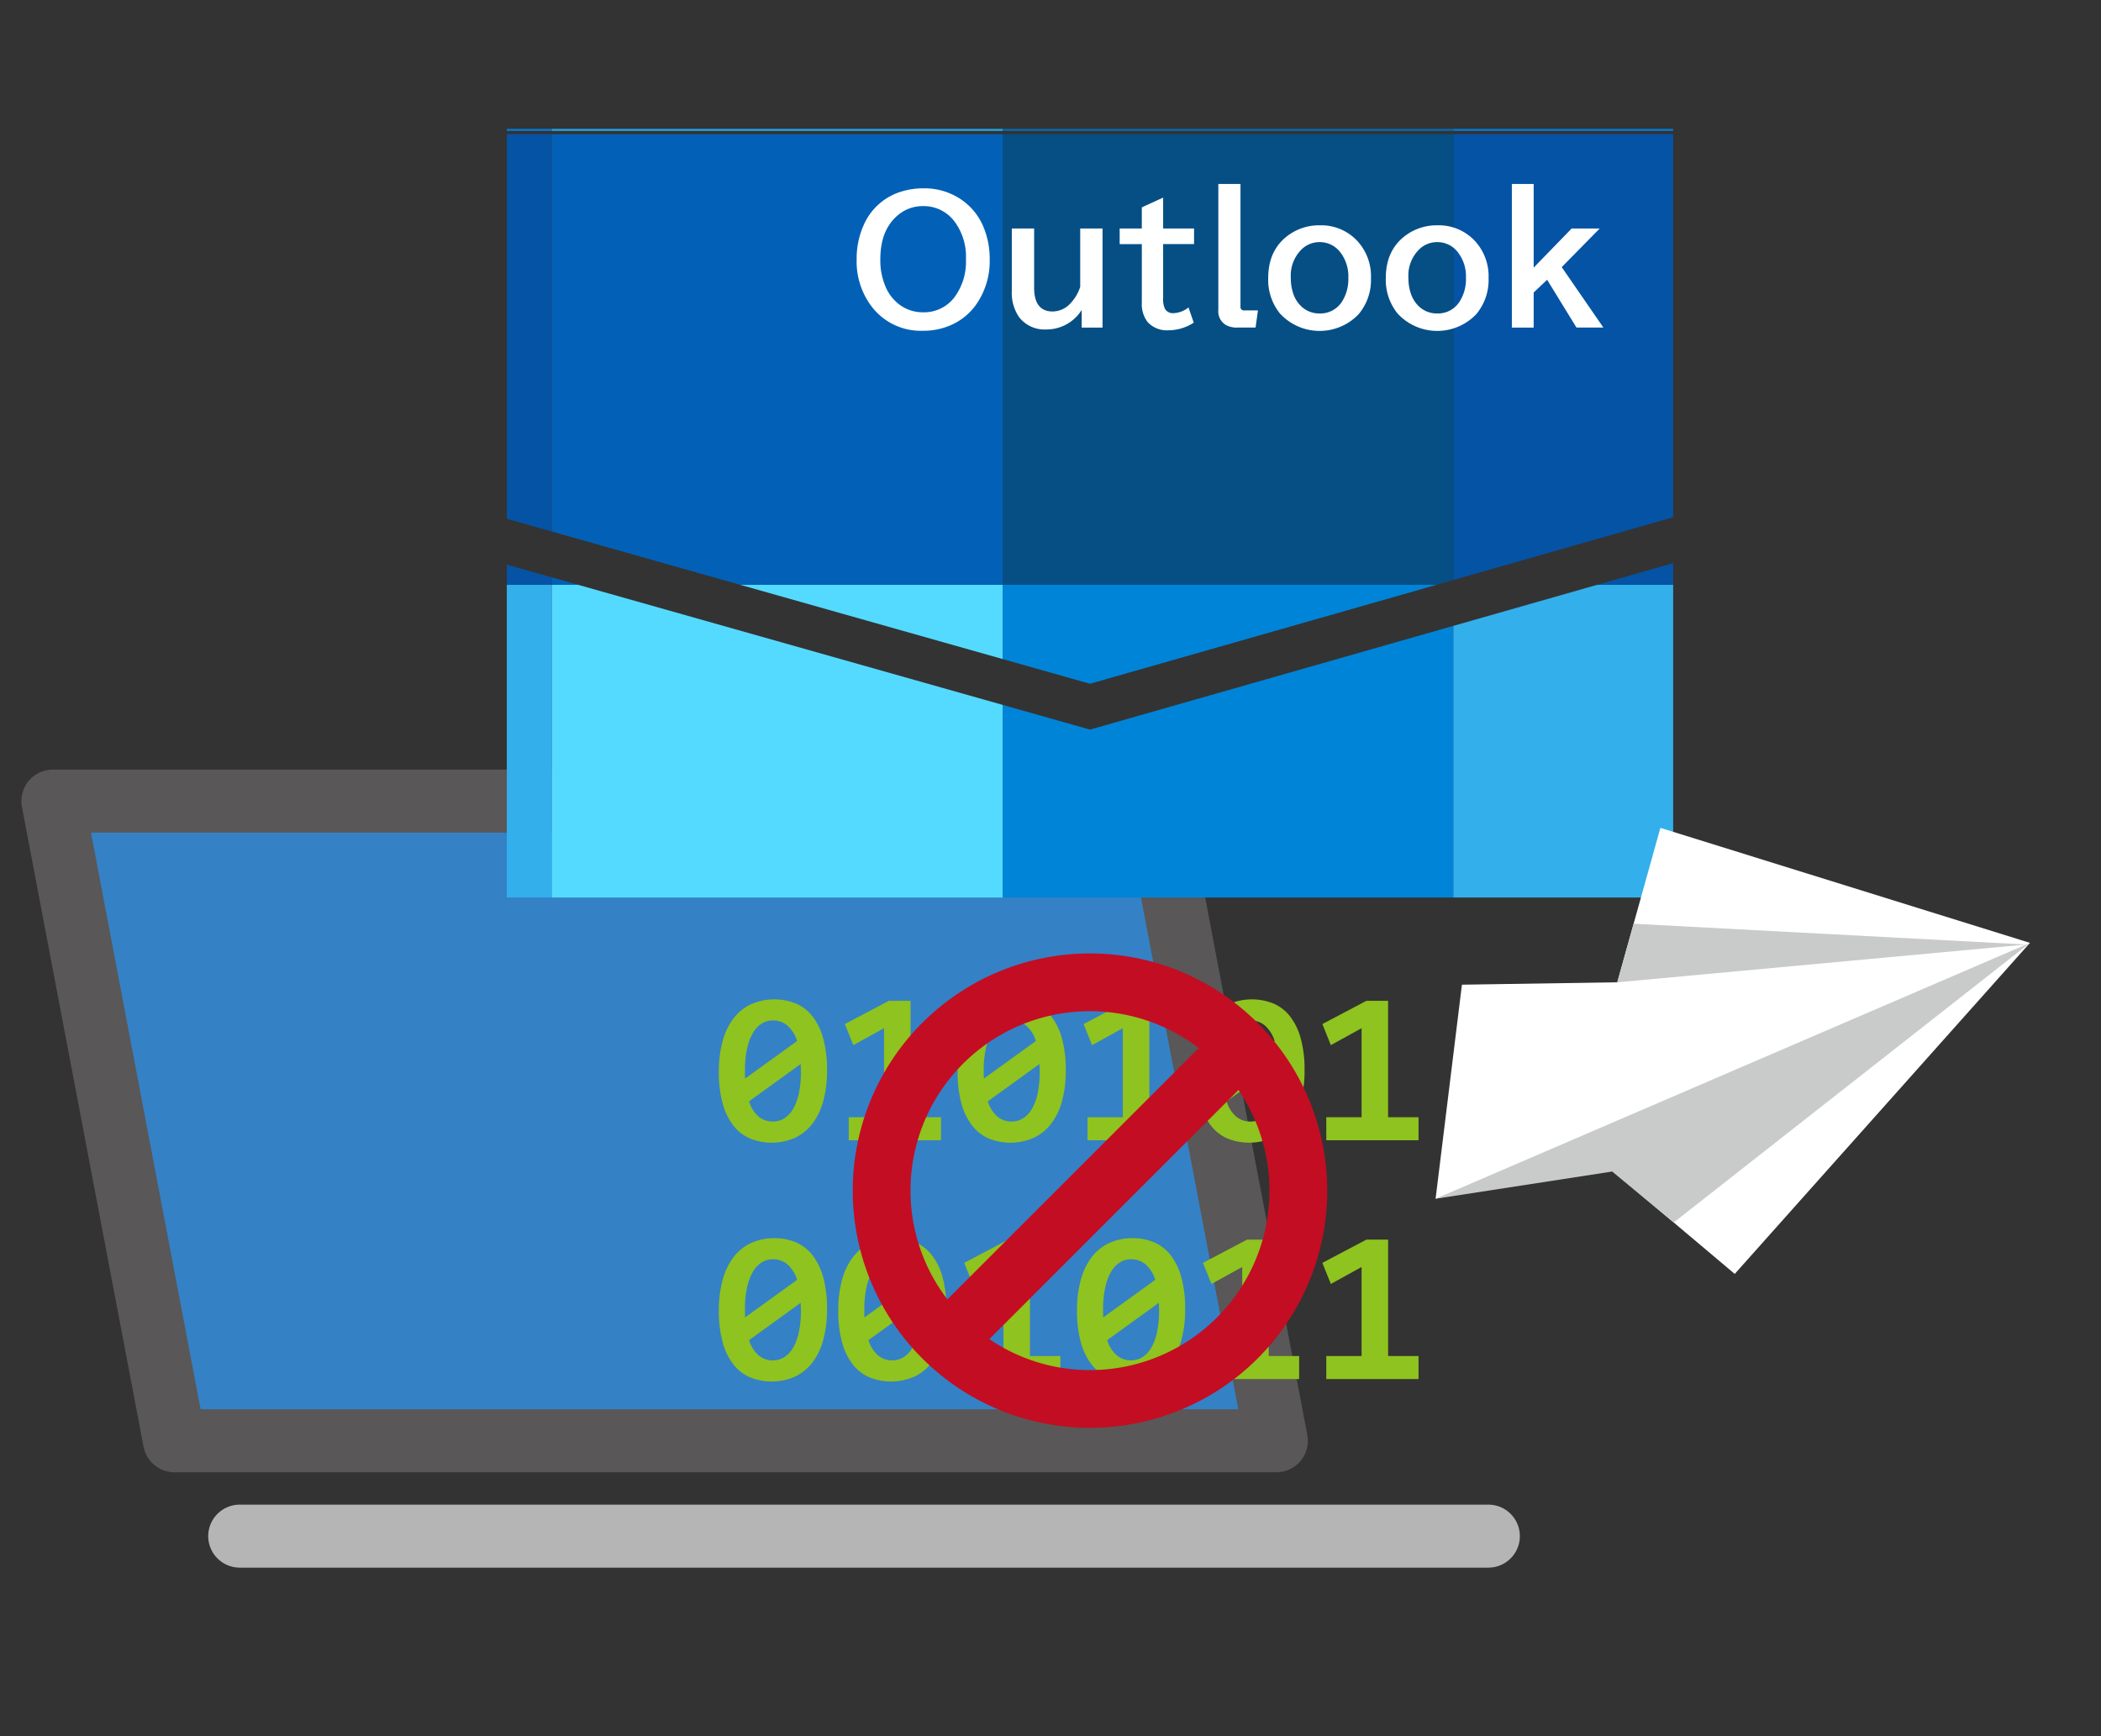 <svg xmlns="http://www.w3.org/2000/svg" xmlns:xlink="http://www.w3.org/1999/xlink" width="400" height="330.627" viewBox="0 0 400 330.627">
  <rect x="0" y="0" width="400" height="330.627" fill="#333333" stroke="none"/>
  <defs>
    <clipPath id="clip-path">
      <path id="パス_1534" data-name="パス 1534" d="M1193.543,194.95l111.034-31.7V89.287H1082.52v74.254Z" fill="none"/>
    </clipPath>
    <clipPath id="clip-path-2">
      <path id="パス_1535" data-name="パス 1535" d="M1193.554,203.68,1082.52,172.269V235.65h222.058V171.979Z" fill="none"/>
    </clipPath>
  </defs>
  <g id="img_mail03" transform="translate(-986.031 -64.754)">
    <rect id="長方形_540" data-name="長方形 540" width="400" height="330.627" transform="translate(986.031 64.754)" fill="#fff" opacity="0"/>
    <g id="グループ_597" data-name="グループ 597">
      <path id="パス_1533" data-name="パス 1533" d="M996.1,217.289h209.778L1229.031,339.1H1019.253Z" fill="#3581c5" stroke="#595757" stroke-linecap="round" stroke-linejoin="round" stroke-width="12"/>
      <line id="線_21" data-name="線 21" x2="237.719" transform="translate(1031.671 357.256)" fill="none" stroke="#b5b5b6" stroke-linecap="round" stroke-linejoin="round" stroke-width="12"/>
    </g>
    <g id="グループ_612" data-name="グループ 612">
      <g id="グループ_604" data-name="グループ 604">
        <g id="グループ_603" data-name="グループ 603">
          <g id="グループ_602" data-name="グループ 602" clip-path="url(#clip-path)">
            <g id="グループ_598" data-name="グループ 598">
              <rect id="長方形_541" data-name="長方形 541" width="257.427" height="258.669" transform="translate(1176.915 -82.559)" fill="none"/>
              <rect id="長方形_542" data-name="長方形 542" width="85.809" height="85.809" transform="translate(1176.915 -82.559)" fill="#0084d7"/>
              <rect id="長方形_543" data-name="長方形 543" width="85.809" height="85.809" transform="translate(1262.724 -82.559)" fill="#33afec"/>
              <rect id="長方形_544" data-name="長方形 544" width="85.809" height="85.809" transform="translate(1348.532 -82.559)" fill="#54daff"/>
              <rect id="長方形_545" data-name="長方形 545" width="85.809" height="85.809" transform="translate(1176.915 3.871)" fill="#0669b2"/>
              <rect id="長方形_546" data-name="長方形 546" width="85.809" height="85.809" transform="translate(1262.724 3.871)" fill="#027ad4"/>
              <rect id="長方形_547" data-name="長方形 547" width="85.809" height="85.809" transform="translate(1348.532 3.871)" fill="#25a2e5"/>
              <rect id="長方形_548" data-name="長方形 548" width="85.809" height="85.809" transform="translate(1176.915 90.301)" fill="#054f85"/>
              <rect id="長方形_549" data-name="長方形 549" width="85.809" height="85.809" transform="translate(1262.724 90.301)" fill="#0553a4"/>
              <rect id="長方形_550" data-name="長方形 550" width="85.809" height="85.809" transform="translate(1348.532 90.301)" fill="#0261b6"/>
            </g>
            <g id="グループ_599" data-name="グループ 599">
              <rect id="長方形_551" data-name="長方形 551" width="257.427" height="258.669" transform="translate(1176.915 176.11)" fill="none"/>
              <rect id="長方形_552" data-name="長方形 552" width="85.809" height="85.809" transform="translate(1176.915 176.11)" fill="#0084d7"/>
              <rect id="長方形_553" data-name="長方形 553" width="85.809" height="85.809" transform="translate(1262.724 176.11)" fill="#33afec"/>
              <rect id="長方形_554" data-name="長方形 554" width="85.809" height="85.809" transform="translate(1348.532 176.11)" fill="#54daff"/>
              <rect id="長方形_555" data-name="長方形 555" width="85.809" height="85.809" transform="translate(1176.915 262.54)" fill="#0669b2"/>
              <rect id="長方形_556" data-name="長方形 556" width="85.809" height="85.809" transform="translate(1262.724 262.54)" fill="#027ad4"/>
              <rect id="長方形_557" data-name="長方形 557" width="85.809" height="85.809" transform="translate(1348.532 262.54)" fill="#25a2e5"/>
              <rect id="長方形_558" data-name="長方形 558" width="85.809" height="85.809" transform="translate(1176.915 348.97)" fill="#054f85"/>
              <rect id="長方形_559" data-name="長方形 559" width="85.809" height="85.809" transform="translate(1262.724 348.97)" fill="#0553a4"/>
              <rect id="長方形_560" data-name="長方形 560" width="85.809" height="85.809" transform="translate(1348.532 348.97)" fill="#0261b6"/>
            </g>
            <g id="グループ_600" data-name="グループ 600">
              <rect id="長方形_561" data-name="長方形 561" width="257.427" height="258.669" transform="translate(919.488 -82.559)" fill="none"/>
              <rect id="長方形_562" data-name="長方形 562" width="85.809" height="85.809" transform="translate(919.488 -82.559)" fill="#0084d7"/>
              <rect id="長方形_563" data-name="長方形 563" width="85.809" height="85.809" transform="translate(1005.297 -82.559)" fill="#33afec"/>
              <rect id="長方形_564" data-name="長方形 564" width="85.809" height="85.809" transform="translate(1091.106 -82.559)" fill="#54daff"/>
              <rect id="長方形_565" data-name="長方形 565" width="85.809" height="85.809" transform="translate(919.488 3.871)" fill="#0669b2"/>
              <rect id="長方形_566" data-name="長方形 566" width="85.809" height="85.809" transform="translate(1005.297 3.871)" fill="#027ad4"/>
              <rect id="長方形_567" data-name="長方形 567" width="85.809" height="85.809" transform="translate(1091.106 3.871)" fill="#25a2e5"/>
              <rect id="長方形_568" data-name="長方形 568" width="85.809" height="85.809" transform="translate(919.488 90.301)" fill="#054f85"/>
              <rect id="長方形_569" data-name="長方形 569" width="85.809" height="85.809" transform="translate(1005.297 90.301)" fill="#0553a4"/>
              <rect id="長方形_570" data-name="長方形 570" width="85.809" height="85.809" transform="translate(1091.106 90.301)" fill="#0261b6"/>
            </g>
            <g id="グループ_601" data-name="グループ 601">
              <rect id="長方形_571" data-name="長方形 571" width="257.427" height="258.669" transform="translate(919.488 176.11)" fill="none"/>
              <rect id="長方形_572" data-name="長方形 572" width="85.809" height="85.809" transform="translate(919.488 176.11)" fill="#0084d7"/>
              <rect id="長方形_573" data-name="長方形 573" width="85.809" height="85.809" transform="translate(1005.297 176.11)" fill="#33afec"/>
              <rect id="長方形_574" data-name="長方形 574" width="85.809" height="85.809" transform="translate(1091.106 176.11)" fill="#54daff"/>
              <rect id="長方形_575" data-name="長方形 575" width="85.809" height="85.809" transform="translate(919.488 262.54)" fill="#0669b2"/>
              <rect id="長方形_576" data-name="長方形 576" width="85.809" height="85.809" transform="translate(1005.297 262.54)" fill="#027ad4"/>
              <rect id="長方形_577" data-name="長方形 577" width="85.809" height="85.809" transform="translate(1091.106 262.54)" fill="#25a2e5"/>
              <rect id="長方形_578" data-name="長方形 578" width="85.809" height="85.809" transform="translate(919.488 348.97)" fill="#054f85"/>
              <rect id="長方形_579" data-name="長方形 579" width="85.809" height="85.809" transform="translate(1005.297 348.97)" fill="#0553a4"/>
              <rect id="長方形_580" data-name="長方形 580" width="85.809" height="85.809" transform="translate(1091.106 348.97)" fill="#0261b6"/>
            </g>
          </g>
        </g>
      </g>
      <g id="グループ_611" data-name="グループ 611">
        <g id="グループ_610" data-name="グループ 610">
          <g id="グループ_609" data-name="グループ 609" clip-path="url(#clip-path-2)">
            <g id="グループ_605" data-name="グループ 605">
              <rect id="長方形_581" data-name="長方形 581" width="257.427" height="258.669" transform="translate(1176.915 -82.559)" fill="none"/>
              <rect id="長方形_582" data-name="長方形 582" width="85.809" height="85.809" transform="translate(1176.915 -82.559)" fill="#0084d7"/>
              <rect id="長方形_583" data-name="長方形 583" width="85.809" height="85.809" transform="translate(1262.724 -82.559)" fill="#33afec"/>
              <rect id="長方形_584" data-name="長方形 584" width="85.809" height="85.809" transform="translate(1348.532 -82.559)" fill="#54daff"/>
              <rect id="長方形_585" data-name="長方形 585" width="85.809" height="85.809" transform="translate(1176.915 3.871)" fill="#0669b2"/>
              <rect id="長方形_586" data-name="長方形 586" width="85.809" height="85.809" transform="translate(1262.724 3.871)" fill="#027ad4"/>
              <rect id="長方形_587" data-name="長方形 587" width="85.809" height="85.809" transform="translate(1348.532 3.871)" fill="#25a2e5"/>
              <rect id="長方形_588" data-name="長方形 588" width="85.809" height="85.809" transform="translate(1176.915 90.301)" fill="#054f85"/>
              <rect id="長方形_589" data-name="長方形 589" width="85.809" height="85.809" transform="translate(1262.724 90.301)" fill="#0553a4"/>
              <rect id="長方形_590" data-name="長方形 590" width="85.809" height="85.809" transform="translate(1348.532 90.301)" fill="#0261b6"/>
            </g>
            <g id="グループ_606" data-name="グループ 606">
              <rect id="長方形_591" data-name="長方形 591" width="257.427" height="258.669" transform="translate(1176.915 176.11)" fill="none"/>
              <rect id="長方形_592" data-name="長方形 592" width="85.809" height="85.809" transform="translate(1176.915 176.11)" fill="#0084d7"/>
              <rect id="長方形_593" data-name="長方形 593" width="85.809" height="85.809" transform="translate(1262.724 176.11)" fill="#33afec"/>
              <rect id="長方形_594" data-name="長方形 594" width="85.809" height="85.809" transform="translate(1348.532 176.11)" fill="#54daff"/>
              <rect id="長方形_595" data-name="長方形 595" width="85.809" height="85.809" transform="translate(1176.915 262.54)" fill="#0669b2"/>
              <rect id="長方形_596" data-name="長方形 596" width="85.809" height="85.809" transform="translate(1262.724 262.54)" fill="#027ad4"/>
              <rect id="長方形_597" data-name="長方形 597" width="85.809" height="85.809" transform="translate(1348.532 262.54)" fill="#25a2e5"/>
              <rect id="長方形_598" data-name="長方形 598" width="85.809" height="85.809" transform="translate(1176.915 348.97)" fill="#054f85"/>
              <rect id="長方形_599" data-name="長方形 599" width="85.809" height="85.809" transform="translate(1262.724 348.97)" fill="#0553a4"/>
              <rect id="長方形_600" data-name="長方形 600" width="85.809" height="85.809" transform="translate(1348.532 348.97)" fill="#0261b6"/>
            </g>
            <g id="グループ_607" data-name="グループ 607">
              <rect id="長方形_601" data-name="長方形 601" width="257.427" height="258.669" transform="translate(919.488 -82.559)" fill="none"/>
              <rect id="長方形_602" data-name="長方形 602" width="85.809" height="85.809" transform="translate(919.488 -82.559)" fill="#0084d7"/>
              <rect id="長方形_603" data-name="長方形 603" width="85.809" height="85.809" transform="translate(1005.297 -82.559)" fill="#33afec"/>
              <rect id="長方形_604" data-name="長方形 604" width="85.809" height="85.809" transform="translate(1091.106 -82.559)" fill="#54daff"/>
              <rect id="長方形_605" data-name="長方形 605" width="85.809" height="85.809" transform="translate(919.488 3.871)" fill="#0669b2"/>
              <rect id="長方形_606" data-name="長方形 606" width="85.809" height="85.809" transform="translate(1005.297 3.871)" fill="#027ad4"/>
              <rect id="長方形_607" data-name="長方形 607" width="85.809" height="85.809" transform="translate(1091.106 3.871)" fill="#25a2e5"/>
              <rect id="長方形_608" data-name="長方形 608" width="85.809" height="85.809" transform="translate(919.488 90.301)" fill="#054f85"/>
              <rect id="長方形_609" data-name="長方形 609" width="85.809" height="85.809" transform="translate(1005.297 90.301)" fill="#0553a4"/>
              <rect id="長方形_610" data-name="長方形 610" width="85.809" height="85.809" transform="translate(1091.106 90.301)" fill="#0261b6"/>
            </g>
            <g id="グループ_608" data-name="グループ 608">
              <rect id="長方形_611" data-name="長方形 611" width="257.427" height="258.669" transform="translate(919.488 176.11)" fill="none"/>
              <rect id="長方形_612" data-name="長方形 612" width="85.809" height="85.809" transform="translate(919.488 176.11)" fill="#0084d7"/>
              <rect id="長方形_613" data-name="長方形 613" width="85.809" height="85.809" transform="translate(1005.297 176.11)" fill="#33afec"/>
              <rect id="長方形_614" data-name="長方形 614" width="85.809" height="85.809" transform="translate(1091.106 176.11)" fill="#54daff"/>
              <rect id="長方形_615" data-name="長方形 615" width="85.809" height="85.809" transform="translate(919.488 262.54)" fill="#0669b2"/>
              <rect id="長方形_616" data-name="長方形 616" width="85.809" height="85.809" transform="translate(1005.297 262.54)" fill="#027ad4"/>
              <rect id="長方形_617" data-name="長方形 617" width="85.809" height="85.809" transform="translate(1091.106 262.54)" fill="#25a2e5"/>
              <rect id="長方形_618" data-name="長方形 618" width="85.809" height="85.809" transform="translate(919.488 348.97)" fill="#054f85"/>
              <rect id="長方形_619" data-name="長方形 619" width="85.809" height="85.809" transform="translate(1005.297 348.97)" fill="#0553a4"/>
              <rect id="長方形_620" data-name="長方形 620" width="85.809" height="85.809" transform="translate(1091.106 348.97)" fill="#0261b6"/>
            </g>
          </g>
        </g>
      </g>
    </g>
    <g id="グループ_613" data-name="グループ 613">
      <path id="パス_1536" data-name="パス 1536" d="M1161.851,100.614a12.446,12.446,0,0,1,6.932,1.967,11.793,11.793,0,0,1,4.669,5.856,15.631,15.631,0,0,1,1,5.668,14.387,14.387,0,0,1-2.717,8.837,11.545,11.545,0,0,1-4.808,3.779,12.892,12.892,0,0,1-5.154,1.015,11.757,11.757,0,0,1-9.727-4.528,14.2,14.2,0,0,1-2.92-9.1,15.457,15.457,0,0,1,1.265-6.324,11.425,11.425,0,0,1,7.479-6.621A13.963,13.963,0,0,1,1161.851,100.614Zm-.094,3.388a7.219,7.219,0,0,0-4.824,1.765q-3.3,2.794-3.3,8.353a12.635,12.635,0,0,0,1.186,5.653,8.307,8.307,0,0,0,2.342,2.9,7.389,7.389,0,0,0,4.653,1.546,7.235,7.235,0,0,0,6.043-3.014,11.4,11.4,0,0,0,2.077-7.089,11.23,11.23,0,0,0-2.2-7.214A7.3,7.3,0,0,0,1161.757,104Z" fill="#fff"/>
      <path id="パス_1537" data-name="パス 1537" d="M1178.667,108.265h4.247v11.258q0,4.543,3.545,4.543a4.685,4.685,0,0,0,3.466-1.655,8.158,8.158,0,0,0,1.764-3.044v-11.1h4.248v18.862h-3.966V123.77a7.883,7.883,0,0,1-6.731,3.716,6.115,6.115,0,0,1-5.2-2.357,8.2,8.2,0,0,1-1.374-5.028Z" fill="#fff"/>
      <path id="パス_1538" data-name="パス 1538" d="M1207.476,102.378v5.887h5.886v2.967h-5.886V121.49a4.284,4.284,0,0,0,.359,2.093,1.733,1.733,0,0,0,1.608.8,4.813,4.813,0,0,0,2.858-1.093l1,2.9a8.814,8.814,0,0,1-4.81,1.452,4.946,4.946,0,0,1-3.966-1.561,5.611,5.611,0,0,1-1.108-3.747v-11.1H1199.2v-2.967h4.216v-4.029Z" fill="#fff"/>
      <path id="パス_1539" data-name="パス 1539" d="M1217.984,99.786h4.216v23.343a.648.648,0,0,0,.734.734h2.591l-.452,3.264h-3.545a4.157,4.157,0,0,1-2.045-.453,3.01,3.01,0,0,1-1.5-2.9Z" fill="#fff"/>
      <path id="パス_1540" data-name="パス 1540" d="M1237.3,107.656a9.392,9.392,0,0,1,7.089,2.92,9.877,9.877,0,0,1,2.654,7.136,10.108,10.108,0,0,1-2.373,6.9,10.258,10.258,0,0,1-14.975-.187,10.2,10.2,0,0,1-2.216-6.714q0-5.605,4.169-8.4A9.91,9.91,0,0,1,1237.3,107.656Zm-.063,3.2a4.86,4.86,0,0,0-3.279,1.265,6.985,6.985,0,0,0-2.17,5.59,8.868,8.868,0,0,0,.531,3.154,5.877,5.877,0,0,0,1.468,2.233,4.932,4.932,0,0,0,3.5,1.342,4.848,4.848,0,0,0,4.263-2.295,7.9,7.9,0,0,0,1.186-4.45,7.505,7.505,0,0,0-1.592-4.981A4.892,4.892,0,0,0,1237.236,110.857Z" fill="#fff"/>
      <path id="パス_1541" data-name="パス 1541" d="M1259.689,107.656a9.389,9.389,0,0,1,7.089,2.92,9.873,9.873,0,0,1,2.655,7.136,10.108,10.108,0,0,1-2.373,6.9,10.258,10.258,0,0,1-14.975-.187,10.2,10.2,0,0,1-2.217-6.714q0-5.605,4.169-8.4A9.913,9.913,0,0,1,1259.689,107.656Zm-.062,3.2a4.856,4.856,0,0,0-3.279,1.265,6.982,6.982,0,0,0-2.17,5.59,8.868,8.868,0,0,0,.531,3.154,5.877,5.877,0,0,0,1.468,2.233,4.932,4.932,0,0,0,3.5,1.342,4.85,4.85,0,0,0,4.263-2.295,7.9,7.9,0,0,0,1.186-4.45,7.5,7.5,0,0,0-1.593-4.981A4.89,4.89,0,0,0,1259.627,110.857Z" fill="#fff"/>
      <path id="パス_1542" data-name="パス 1542" d="M1273.867,99.786h4.154v15.927l7.229-7.448h5.34l-7.23,7.354,7.933,11.508h-5.122l-5.59-9.1-2.56,2.42v6.683h-4.154Z" fill="#fff"/>
    </g>
    <g id="グループ_614" data-name="グループ 614">
      <path id="パス_1543" data-name="パス 1543" d="M1259.346,293.015l5.016-40.763,29.573-.456,8.21-29.405,70.362,21.9L1316.3,307.326l-25.526-21.509Z" fill="#fff"/>
      <path id="パス_1544" data-name="パス 1544" d="M1304.68,297.536l-11.713-9.706-33.622,5.184,113.161-48.721Z" fill="#c9caca"/>
      <path id="パス_1545" data-name="パス 1545" d="M1293.935,251.8l3.113-11.151,74.744,3.956Z" fill="#c9caca"/>
    </g>
    <g id="グループ_615" data-name="グループ 615">
      <path id="パス_1546" data-name="パス 1546" d="M1143.484,268.568a21.908,21.908,0,0,1-.707,5.814,12.378,12.378,0,0,1-2.069,4.329,9.028,9.028,0,0,1-3.32,2.7,11.095,11.095,0,0,1-8.5.162,8.029,8.029,0,0,1-3.169-2.412,11.879,11.879,0,0,1-2.079-4.209,22.12,22.12,0,0,1-.747-6.136,21.568,21.568,0,0,1,.717-5.814,12.622,12.622,0,0,1,2.068-4.33,8.919,8.919,0,0,1,3.331-2.694,11.095,11.095,0,0,1,8.5-.162,7.973,7.973,0,0,1,3.158,2.4,11.892,11.892,0,0,1,2.07,4.2A22.2,22.2,0,0,1,1143.484,268.568Zm-15.624.081v.757a6.5,6.5,0,0,0,.041.717l9.891-7.146a6.592,6.592,0,0,0-1.867-2.957,4.167,4.167,0,0,0-2.736-.959,4.045,4.045,0,0,0-2.1.575,4.98,4.98,0,0,0-1.686,1.766,10.259,10.259,0,0,0-1.131,2.988A19.243,19.243,0,0,0,1127.86,268.649Zm10.658.081q0-.344-.02-.7c-.013-.235-.02-.461-.02-.676l-9.83,7.105a6.07,6.07,0,0,0,1.816,2.907,4.2,4.2,0,0,0,2.725.949,4.031,4.031,0,0,0,2.109-.586,5.043,5.043,0,0,0,1.7-1.766,9.955,9.955,0,0,0,1.12-2.987A19.626,19.626,0,0,0,1138.518,268.73Z" fill="#8fc31f"/>
      <path id="パス_1547" data-name="パス 1547" d="M1147.622,281.87v-4.38h6.722V260.535l-5.854,3.229-1.615-4.017,8.377-4.42h4.138V277.49h5.793v4.38Z" fill="#8fc31f"/>
      <path id="パス_1548" data-name="パス 1548" d="M1188.941,268.568a21.91,21.91,0,0,1-.706,5.814,12.362,12.362,0,0,1-2.07,4.329,9.02,9.02,0,0,1-3.32,2.7,11.095,11.095,0,0,1-8.5.162,8.036,8.036,0,0,1-3.169-2.412,11.911,11.911,0,0,1-2.079-4.209,22.116,22.116,0,0,1-.747-6.136,21.568,21.568,0,0,1,.717-5.814,12.625,12.625,0,0,1,2.069-4.33,8.916,8.916,0,0,1,3.33-2.694,10.427,10.427,0,0,1,4.482-.929,10.323,10.323,0,0,1,4.016.767,7.975,7.975,0,0,1,3.159,2.4,11.889,11.889,0,0,1,2.069,4.2A22.2,22.2,0,0,1,1188.941,268.568Zm-15.623.081v.757a6.493,6.493,0,0,0,.04.717l9.891-7.146a6.592,6.592,0,0,0-1.866-2.957,4.171,4.171,0,0,0-2.736-.959,4.046,4.046,0,0,0-2.1.575,4.989,4.989,0,0,0-1.686,1.766,10.291,10.291,0,0,0-1.13,2.988A19.177,19.177,0,0,0,1173.318,268.649Zm10.658.081q0-.344-.02-.7c-.014-.235-.021-.461-.021-.676l-9.83,7.105a6.071,6.071,0,0,0,1.817,2.907,4.2,4.2,0,0,0,2.725.949,4.028,4.028,0,0,0,2.108-.586,5.044,5.044,0,0,0,1.7-1.766,9.929,9.929,0,0,0,1.121-2.987A19.7,19.7,0,0,0,1183.976,268.73Z" fill="#8fc31f"/>
      <path id="パス_1549" data-name="パス 1549" d="M1193.079,281.87v-4.38h6.722V260.535l-5.854,3.229-1.615-4.017,8.377-4.42h4.138V277.49h5.794v4.38Z" fill="#8fc31f"/>
      <path id="パス_1550" data-name="パス 1550" d="M1234.4,268.568a21.913,21.913,0,0,1-.707,5.814,12.38,12.38,0,0,1-2.069,4.329,9.029,9.029,0,0,1-3.32,2.7,11.095,11.095,0,0,1-8.5.162,8.028,8.028,0,0,1-3.169-2.412,11.893,11.893,0,0,1-2.079-4.209,22.116,22.116,0,0,1-.747-6.136,21.568,21.568,0,0,1,.717-5.814,12.624,12.624,0,0,1,2.068-4.33,8.919,8.919,0,0,1,3.331-2.694,11.094,11.094,0,0,1,8.5-.162,7.966,7.966,0,0,1,3.158,2.4,11.89,11.89,0,0,1,2.07,4.2A22.2,22.2,0,0,1,1234.4,268.568Zm-15.624.081v.757a6.468,6.468,0,0,0,.041.717l9.891-7.146a6.592,6.592,0,0,0-1.867-2.957,4.167,4.167,0,0,0-2.736-.959,4.045,4.045,0,0,0-2.1.575,4.981,4.981,0,0,0-1.686,1.766,10.259,10.259,0,0,0-1.131,2.988A19.235,19.235,0,0,0,1218.775,268.649Zm10.658.081q0-.344-.02-.7c-.013-.235-.02-.461-.02-.676l-9.83,7.105a6.07,6.07,0,0,0,1.816,2.907,4.2,4.2,0,0,0,2.725.949,4.031,4.031,0,0,0,2.109-.586,5.044,5.044,0,0,0,1.7-1.766,9.981,9.981,0,0,0,1.121-2.987A19.7,19.7,0,0,0,1229.433,268.73Z" fill="#8fc31f"/>
      <path id="パス_1551" data-name="パス 1551" d="M1238.537,281.87v-4.38h6.722V260.535l-5.854,3.229-1.615-4.017,8.377-4.42h4.138V277.49h5.793v4.38Z" fill="#8fc31f"/>
      <path id="パス_1552" data-name="パス 1552" d="M1143.484,314.042a21.9,21.9,0,0,1-.707,5.813,12.383,12.383,0,0,1-2.069,4.33,9.028,9.028,0,0,1-3.32,2.7,11.1,11.1,0,0,1-8.5.161,8.01,8.01,0,0,1-3.169-2.412,11.873,11.873,0,0,1-2.079-4.208,22.123,22.123,0,0,1-.747-6.137,21.566,21.566,0,0,1,.717-5.813,12.622,12.622,0,0,1,2.068-4.33,8.921,8.921,0,0,1,3.331-2.695,10.423,10.423,0,0,1,4.481-.928,10.314,10.314,0,0,1,4.017.767,7.973,7.973,0,0,1,3.158,2.4,11.887,11.887,0,0,1,2.07,4.2A22.209,22.209,0,0,1,1143.484,314.042Zm-15.624.081v.757a6.466,6.466,0,0,0,.041.716l9.891-7.145a6.6,6.6,0,0,0-1.867-2.958,4.166,4.166,0,0,0-2.736-.958,4.036,4.036,0,0,0-2.1.575,4.963,4.963,0,0,0-1.686,1.766,10.259,10.259,0,0,0-1.131,2.988A19.236,19.236,0,0,0,1127.86,314.123Zm10.658.08q0-.342-.02-.7c-.013-.235-.02-.461-.02-.676l-9.83,7.105a6.08,6.08,0,0,0,1.816,2.907,4.2,4.2,0,0,0,2.725.949,4.04,4.04,0,0,0,2.109-.586,5.043,5.043,0,0,0,1.7-1.766,9.952,9.952,0,0,0,1.12-2.988A19.613,19.613,0,0,0,1138.518,314.2Z" fill="#8fc31f"/>
      <path id="パス_1553" data-name="パス 1553" d="M1166.213,314.042a21.9,21.9,0,0,1-.707,5.813,12.367,12.367,0,0,1-2.07,4.33,9.025,9.025,0,0,1-3.319,2.7,11.1,11.1,0,0,1-8.5.161,8.02,8.02,0,0,1-3.17-2.412,11.906,11.906,0,0,1-2.079-4.208,22.118,22.118,0,0,1-.747-6.137,21.569,21.569,0,0,1,.718-5.813,12.6,12.6,0,0,1,2.068-4.33,8.921,8.921,0,0,1,3.331-2.695,10.419,10.419,0,0,1,4.481-.928,10.314,10.314,0,0,1,4.017.767,7.973,7.973,0,0,1,3.158,2.4,11.9,11.9,0,0,1,2.07,4.2A22.2,22.2,0,0,1,1166.213,314.042Zm-15.624.081v.757a6.709,6.709,0,0,0,.04.716l9.891-7.145a6.6,6.6,0,0,0-1.866-2.958,4.166,4.166,0,0,0-2.736-.958,4.033,4.033,0,0,0-2.1.575,4.955,4.955,0,0,0-1.686,1.766,10.259,10.259,0,0,0-1.131,2.988A19.171,19.171,0,0,0,1150.589,314.123Zm10.658.08q0-.342-.02-.7c-.014-.235-.02-.461-.02-.676l-9.831,7.105a6.081,6.081,0,0,0,1.817,2.907,4.2,4.2,0,0,0,2.725.949,4.04,4.04,0,0,0,2.109-.586,5.042,5.042,0,0,0,1.7-1.766,9.925,9.925,0,0,0,1.121-2.988A19.674,19.674,0,0,0,1161.247,314.2Z" fill="#8fc31f"/>
      <path id="パス_1554" data-name="パス 1554" d="M1170.351,327.344v-4.38h6.721V306.008l-5.853,3.23-1.615-4.017,8.377-4.421h4.138v22.164h5.793v4.38Z" fill="#8fc31f"/>
      <path id="パス_1555" data-name="パス 1555" d="M1211.67,314.042a21.9,21.9,0,0,1-.706,5.813,12.367,12.367,0,0,1-2.07,4.33,9.028,9.028,0,0,1-3.32,2.7,11.1,11.1,0,0,1-8.5.161,8.009,8.009,0,0,1-3.169-2.412,11.906,11.906,0,0,1-2.079-4.208,22.118,22.118,0,0,1-.747-6.137,21.566,21.566,0,0,1,.717-5.813,12.625,12.625,0,0,1,2.069-4.33,8.911,8.911,0,0,1,3.33-2.695,10.426,10.426,0,0,1,4.481-.928,10.306,10.306,0,0,1,4.017.767,7.975,7.975,0,0,1,3.159,2.4,11.9,11.9,0,0,1,2.069,4.2A22.2,22.2,0,0,1,1211.67,314.042Zm-15.623.081v.757a6.463,6.463,0,0,0,.04.716l9.891-7.145a6.588,6.588,0,0,0-1.867-2.958,4.165,4.165,0,0,0-2.735-.958,4.036,4.036,0,0,0-2.1.575,4.964,4.964,0,0,0-1.686,1.766,10.263,10.263,0,0,0-1.13,2.988A19.171,19.171,0,0,0,1196.047,314.123Zm10.657.08c0-.228-.006-.46-.02-.7s-.02-.461-.02-.676l-9.83,7.105a6.08,6.08,0,0,0,1.816,2.907,4.205,4.205,0,0,0,2.726.949,4.037,4.037,0,0,0,2.108-.586,5.044,5.044,0,0,0,1.7-1.766,9.925,9.925,0,0,0,1.121-2.988A19.687,19.687,0,0,0,1206.7,314.2Z" fill="#8fc31f"/>
      <path id="パス_1556" data-name="パス 1556" d="M1215.808,327.344v-4.38h6.722V306.008l-5.854,3.23-1.615-4.017,8.377-4.421h4.138v22.164h5.793v4.38Z" fill="#8fc31f"/>
      <path id="パス_1557" data-name="パス 1557" d="M1238.537,327.344v-4.38h6.722V306.008l-5.854,3.23-1.615-4.017,8.377-4.421h4.138v22.164h5.793v4.38Z" fill="#8fc31f"/>
    </g>
    <path id="パス_1558" data-name="パス 1558" d="M1193.549,246.3a45.168,45.168,0,1,0,45.169,45.168A45.22,45.22,0,0,0,1193.549,246.3Zm-34.169,45.168a34.144,34.144,0,0,1,54.877-27.153L1166.4,312.173A33.988,33.988,0,0,1,1159.38,291.464Zm34.169,34.169a33.973,33.973,0,0,1-19.163-5.894l47.437-47.437a34.151,34.151,0,0,1-28.274,53.331Z" fill="#c30d23"/>
  </g>
</svg>
